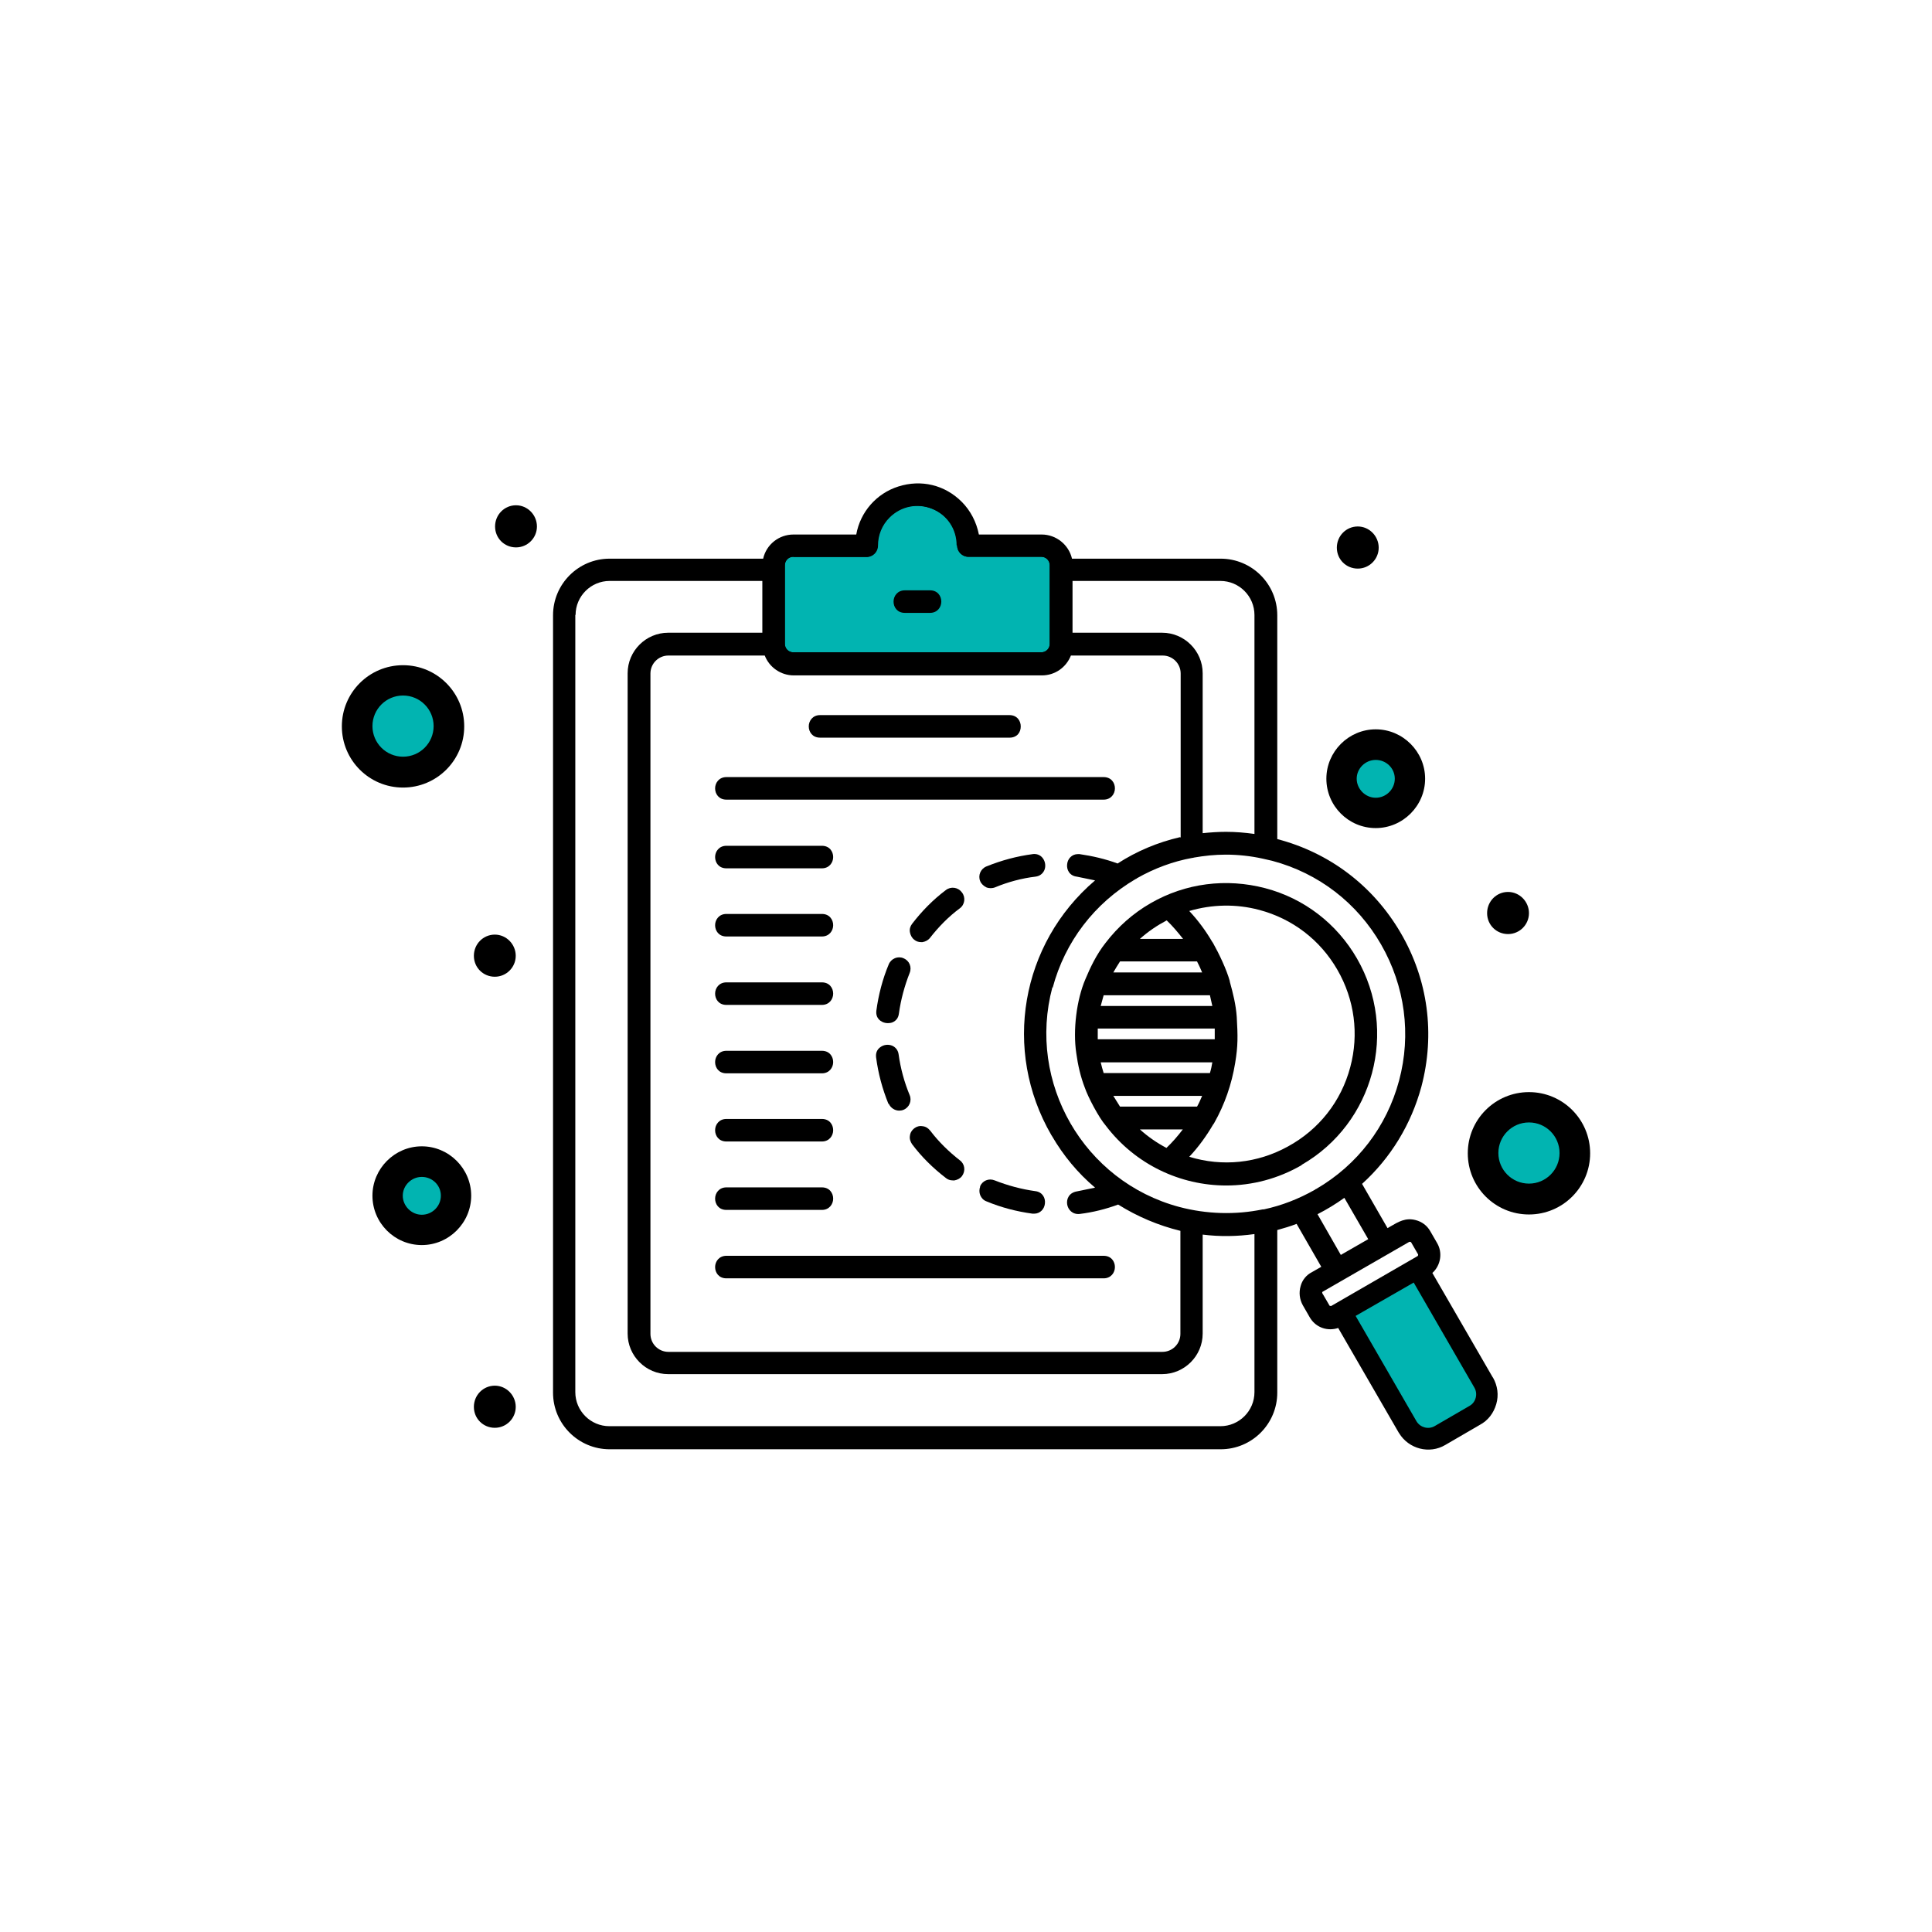 <?xml version="1.0" encoding="UTF-8"?><svg id="Layer_1" xmlns="http://www.w3.org/2000/svg" viewBox="0 0 72 72"><defs><style>.cls-1{fill:#000;}.cls-1,.cls-2,.cls-3{stroke-width:0px;}.cls-2,.cls-3{fill:#01b4b1;}.cls-3{fill-rule:evenodd;}</style></defs><path class="cls-3" d="M32.29,20.69h-2.72c-.2,0-.37.17-.37.37v2.94c0,.2.17.37.37.37h9.25c.2,0,.37-.17.37-.37v-2.94c0-.2-.17-.37-.37-.37h-2.72c-.2,0-.37-.16-.37-.37,0-1.36-1.66-2.05-2.62-1.09-.28.28-.45.66-.45,1.09,0,.2-.16.37-.37.37Z"/><path class="cls-1" d="M38.81,24.43h-9.25c-.23,0-.43-.19-.43-.42v-2.94c0-.23.19-.42.43-.42h2.72c.17,0,.31-.14.31-.31,0-.42.17-.83.47-1.13.46-.46,1.13-.59,1.73-.34.61.25.98.81.98,1.47,0,.17.14.31.31.31h2.72c.23,0,.43.19.43.42v2.94c0,.23-.19.42-.43.42ZM29.56,20.75c-.17,0-.31.14-.31.31v2.94c0,.17.14.31.31.31h9.25c.17,0,.31-.14.31-.31v-2.94c0-.17-.14-.31-.31-.31h-2.72c-.23,0-.42-.19-.42-.42,0-.61-.35-1.13-.91-1.36-.56-.23-1.18-.11-1.61.32-.28.28-.43.65-.43,1.05,0,.23-.19.42-.42.42h-2.72Z"/><circle class="cls-2" cx="56.98" cy="42.98" r="1.71"/><path class="cls-1" d="M56.98,45.26c-1.26,0-2.28-1.02-2.28-2.28s1.02-2.28,2.28-2.28,2.28,1.02,2.28,2.28-1.02,2.28-2.28,2.28ZM56.98,41.83c-.63,0-1.14.51-1.14,1.14s.51,1.14,1.14,1.14,1.14-.51,1.14-1.14-.51-1.14-1.14-1.14Z"/><circle class="cls-2" cx="15.02" cy="27.06" r="1.71"/><path class="cls-1" d="M15.02,29.35c-1.26,0-2.28-1.02-2.28-2.28s1.02-2.28,2.28-2.28,2.28,1.02,2.28,2.28-1.02,2.28-2.28,2.28ZM15.02,25.92c-.63,0-1.14.51-1.14,1.14s.51,1.14,1.14,1.14,1.14-.51,1.14-1.14-.51-1.14-1.14-1.14Z"/><circle class="cls-2" cx="51.27" cy="29.02" r="1.27"/><path class="cls-1" d="M51.27,30.86c-1.02,0-1.84-.83-1.84-1.84s.83-1.84,1.84-1.84,1.84.83,1.84,1.84-.83,1.84-1.84,1.84ZM51.27,28.32c-.39,0-.71.32-.71.7s.32.71.71.71.71-.32.71-.71-.32-.7-.71-.7Z"/><circle class="cls-2" cx="15.72" cy="44.56" r="1.27"/><path class="cls-1" d="M15.72,46.4c-1.02,0-1.84-.83-1.84-1.84s.83-1.84,1.84-1.84,1.84.83,1.84,1.84-.83,1.84-1.84,1.84ZM15.72,43.86c-.39,0-.71.32-.71.7s.32.71.71.71.71-.32.71-.71-.32-.7-.71-.7Z"/><path class="cls-1" d="M19.23,20.4c.43,0,.78-.35.78-.78s-.35-.79-.78-.79-.78.35-.78.79.35.78.78.78Z"/><path class="cls-1" d="M50.6,21.19c.43,0,.78-.35.78-.78s-.35-.79-.78-.79-.78.35-.78.79.35.78.78.78Z"/><path class="cls-1" d="M18.44,36.4c.43,0,.78-.35.78-.78s-.35-.79-.78-.79-.78.35-.78.79.35.78.78.78Z"/><path class="cls-1" d="M18.44,53.21c.43,0,.78-.35.78-.78s-.35-.79-.78-.79-.78.35-.78.79.35.78.78.78Z"/><path class="cls-1" d="M56.2,34.81c.43,0,.78-.35.78-.78s-.35-.79-.78-.79-.78.35-.78.79.35.78.78.78Z"/><path class="cls-1" d="M27.07,32.36h3.56c.27,0,.42-.21.42-.42s-.14-.42-.42-.42h-3.56c-.27,0-.42.21-.42.42s.14.42.42.42Z"/><path class="cls-1" d="M30.57,27.49h7.06c.13,0,.24-.05.31-.13.07-.08.1-.18.1-.29,0-.21-.14-.42-.42-.42h-7.06c-.27,0-.42.21-.42.42s.14.42.42.42Z"/><path class="cls-1" d="M27.07,34.9h3.56c.27,0,.42-.21.42-.42s-.14-.42-.42-.42h-3.56c-.27,0-.42.21-.42.42s.14.42.42.42Z"/><path class="cls-1" d="M33.3,22.42c0,.21.14.42.42.42h.94c.27,0,.42-.21.42-.42s-.14-.42-.42-.42h-.94c-.27,0-.42.21-.42.42Z"/><path class="cls-1" d="M55.63,51.33l-2.25-3.89c.31-.28.39-.75.18-1.11l-.26-.45c-.12-.21-.31-.35-.54-.41-.38-.1-.64.06-.95.24-.03.02-.07.04-.1.06l-.95-1.65c1.07-.97,1.83-2.22,2.21-3.62.52-1.96.25-4-.78-5.75-1.02-1.74-2.64-2.97-4.59-3.48v-8.34c0-1.17-.95-2.11-2.11-2.11h-5.54c-.12-.52-.59-.9-1.13-.9h-2.34c-.09-.46-.31-.89-.64-1.22-.63-.63-1.51-.84-2.36-.57-.82.26-1.42.95-1.57,1.79h-2.34c-.54,0-1.01.37-1.13.9h-5.72c-1.17,0-2.11.95-2.11,2.11v28.97c0,1.17.95,2.11,2.11,2.11h22.77c1.17,0,2.11-.95,2.11-2.11v-6.06c.25-.07.49-.14.72-.23l.92,1.6-.35.2c-.2.1-.36.29-.42.52-.07.24-.04.49.08.71l.27.47.02.03h0c.22.34.64.48,1.03.35l2.25,3.89.02.03h0c.36.59,1.13.79,1.72.44l1.29-.75c.3-.16.51-.43.61-.77.1-.34.05-.69-.12-.99ZM52.66,47.87l2.24,3.88c.12.2.05.47-.16.59l-1.26.73h0s-.05.03-.05.03c-.2.11-.46.05-.58-.14l-2.25-3.89,2.06-1.19ZM49.29,48.22c-.03-.06-.01-.08,0-.08l3.23-1.86h0s.02,0,.04,0c.01,0,.02.01.03.02l.26.45s0,.05-.02.06l-3.22,1.86s-.05,0-.06-.01l-.25-.43ZM35.67,20.33c0,.23.19.42.42.42h2.72c.17,0,.31.14.31.31v2.94c0,.17-.14.31-.31.31h-9.25c-.17,0-.31-.14-.31-.31v-2.94c0-.17.14-.31.31-.31h2.72c.23,0,.42-.19.42-.42,0-.39.15-.77.43-1.05.43-.43,1.05-.55,1.61-.32.56.23.91.76.91,1.36ZM49.97,46.77l-.87-1.52c.35-.18.68-.38,1-.61l.89,1.54-1.01.58ZM21.45,22.92c0-.7.57-1.27,1.27-1.27h5.69v1.93h-3.51c-.83,0-1.51.68-1.51,1.51v24.61c0,.83.68,1.51,1.51,1.51h18.41c.83,0,1.51-.68,1.51-1.51v-3.69c.64.08,1.29.07,1.93-.02v5.89c0,.7-.57,1.27-1.27,1.27h-22.77c-.7,0-1.27-.57-1.27-1.27v-28.97ZM46.76,31.08c-.36-.05-.71-.08-1.07-.08-.29,0-.58.02-.87.05v-5.96c0-.83-.68-1.51-1.51-1.51h-3.34v-1.93h5.51c.7,0,1.27.57,1.27,1.27v8.17ZM43.97,31.2c-.82.19-1.61.52-2.32.98-.46-.17-.94-.28-1.42-.35-.02,0-.04,0-.06,0-.23,0-.38.18-.4.37-.03.21.09.44.36.47l.68.14c-2.77,2.36-3.46,6.33-1.63,9.49l.02.03c.43.74.97,1.39,1.61,1.93l-.68.14c-.29.05-.39.28-.36.48.03.2.2.39.47.36.49-.06.97-.18,1.43-.35.72.45,1.5.78,2.32.98v3.84c0,.37-.3.67-.67.67h-18.41c-.37,0-.67-.3-.67-.67v-24.61c0-.37.3-.67.67-.67h3.59c.17.44.6.74,1.08.74h9.25c.48,0,.9-.29,1.08-.74h3.42c.37,0,.67.3.67.67v6.11ZM39.23,36.81c.46-1.72,1.56-3.15,3.09-4.05.02,0,.04-.02.05-.03.65-.37,1.35-.63,2.07-.76.02,0,.04,0,.05-.01.4-.07.79-.11,1.19-.11.46,0,.93.05,1.38.15l.35.08c1.73.46,3.17,1.57,4.06,3.12.89,1.55,1.13,3.35.67,5.07-.46,1.72-1.56,3.15-3.09,4.04-.02,0-.03.02-.05.03-.6.34-1.24.59-1.9.73-.02,0-.03,0-.04,0-1.02.21-2.09.18-3.11-.09-3.56-.95-5.68-4.63-4.73-8.19Z"/><path class="cls-1" d="M48.51,43.41c2.69-1.55,3.61-5,2.06-7.69-.75-1.3-1.97-2.24-3.42-2.62s-2.97-.19-4.27.56c-.66.38-1.22.88-1.68,1.48-.34.43-.57.92-.75,1.35-.33.77-.47,1.9-.34,2.76.06.44.16.88.32,1.29.12.35.52,1.11.78,1.41,1.1,1.45,2.78,2.23,4.49,2.23.96,0,1.93-.25,2.81-.76ZM44.08,42.09c-.19.25-.39.48-.61.69-.36-.19-.69-.42-.99-.69h1.61ZM44.8,40.84c-.06.14-.12.28-.19.4h-2.87l-.25-.4h3.31ZM45.18,39.59c-.02.13-.05.27-.09.4h-3.96c-.04-.13-.08-.27-.11-.4h4.16ZM41.02,37.49l.11-.4h3.96c.03.14.06.27.09.4h-4.15ZM41.49,36.24c.08-.14.16-.27.25-.41h2.87c.07.13.13.27.19.41h-3.31ZM45.22,41.9s.02-.03.03-.05c.39-.69.65-1.44.78-2.23.11-.66.1-1.01.06-1.72-.03-.45-.14-.89-.26-1.32v-.02c-.12-.43-.4-1.02-.62-1.41l-.04-.06h0c-.24-.41-.53-.8-.85-1.14.85-.25,1.75-.27,2.61-.04,1.24.33,2.27,1.12,2.91,2.23.64,1.11.81,2.4.48,3.63-.34,1.28-1.17,2.33-2.33,2.96-1.13.62-2.43.76-3.67.38.35-.37.65-.79.9-1.22ZM42.48,34.99c.3-.27.64-.5,1-.69.22.21.42.45.61.69h-1.61ZM45.27,38.33c0,.14,0,.27,0,.4h-4.36c0-.14,0-.27,0-.4h4.36Z"/><path class="cls-1" d="M27.07,37.45h3.56c.27,0,.42-.21.42-.42s-.14-.42-.42-.42h-3.56c-.27,0-.42.21-.42.42s.14.42.42.42Z"/><path class="cls-1" d="M34.66,42.13c-.07-.09-.17-.15-.28-.16-.11-.02-.22.01-.31.08-.09.07-.15.17-.16.28-.02.11.02.22.08.31.36.48.79.9,1.26,1.26.07.06.16.09.26.09.02,0,.04,0,.06,0,.11-.02.21-.07.28-.16.14-.19.11-.45-.08-.59-.41-.32-.79-.69-1.1-1.1Z"/><path class="cls-1" d="M33.67,35.71c-.21-.09-.46.01-.55.23-.23.55-.38,1.13-.46,1.72-.02.16.03.29.15.38.08.06.18.09.28.09.06,0,.12-.01.17-.03.14-.06.22-.17.24-.33.07-.51.21-1.03.4-1.51.09-.22-.01-.46-.23-.55Z"/><path class="cls-1" d="M36.53,44.22c-.04.1-.04.22,0,.32.04.1.12.19.23.23.55.23,1.13.38,1.72.46.02,0,.04,0,.06,0,.23,0,.38-.18.4-.37.03-.21-.09-.44-.36-.47-.51-.07-1.03-.21-1.51-.4-.22-.09-.46.01-.55.23Z"/><path class="cls-1" d="M33.12,41.13c.07.16.23.26.39.26.05,0,.11-.01.16-.03.22-.09.32-.34.23-.55-.2-.48-.34-1-.41-1.51-.02-.16-.11-.27-.24-.33-.15-.06-.32-.04-.45.06-.12.09-.17.22-.15.38.08.6.23,1.16.46,1.73Z"/><path class="cls-1" d="M38.49,31.83c-.6.08-1.16.23-1.73.46-.22.09-.32.34-.23.55.04.1.13.18.23.23.05.02.11.03.16.03s.11-.01.16-.03c.48-.2,1-.34,1.51-.4.16-.02.27-.11.33-.24.06-.14.04-.32-.06-.45-.09-.12-.23-.17-.38-.15Z"/><path class="cls-1" d="M41.13,28.96h-14.06c-.27,0-.42.21-.42.42s.14.42.42.42h14.06c.27,0,.42-.21.42-.42s-.14-.42-.42-.42Z"/><path class="cls-1" d="M27.07,42.54h3.56c.27,0,.42-.21.42-.42s-.14-.42-.42-.42h-3.56c-.27,0-.42.21-.42.42s.14.42.42.42Z"/><path class="cls-1" d="M35.84,33.25c-.14-.19-.41-.22-.59-.08-.48.36-.9.79-1.26,1.26-.07.09-.1.2-.08.31.02.11.07.21.16.28.07.06.16.09.25.09.02,0,.04,0,.06,0,.11-.02.21-.07.28-.16.32-.41.69-.79,1.11-1.1.19-.14.22-.41.08-.59Z"/><path class="cls-1" d="M27.07,40h3.56c.27,0,.42-.21.42-.42s-.14-.42-.42-.42h-3.56c-.27,0-.42.21-.42.42s.14.42.42.42Z"/><path class="cls-1" d="M27.07,45.09h3.56c.27,0,.42-.21.42-.42s-.14-.42-.42-.42h-3.56c-.27,0-.42.21-.42.42s.14.42.42.42Z"/><path class="cls-1" d="M26.65,47.22c0,.21.14.42.42.42h14.06c.27,0,.42-.21.42-.42s-.14-.42-.42-.42h-14.06c-.27,0-.42.21-.42.42Z"/><path class="cls-3" d="M52.68,47.8l-2.16,1.24,2.27,3.93h0c.14.23.44.31.67.18h0s1.31-.76,1.31-.76c.23-.13.31-.44.18-.67l-2.27-3.93h0Z"/></svg>